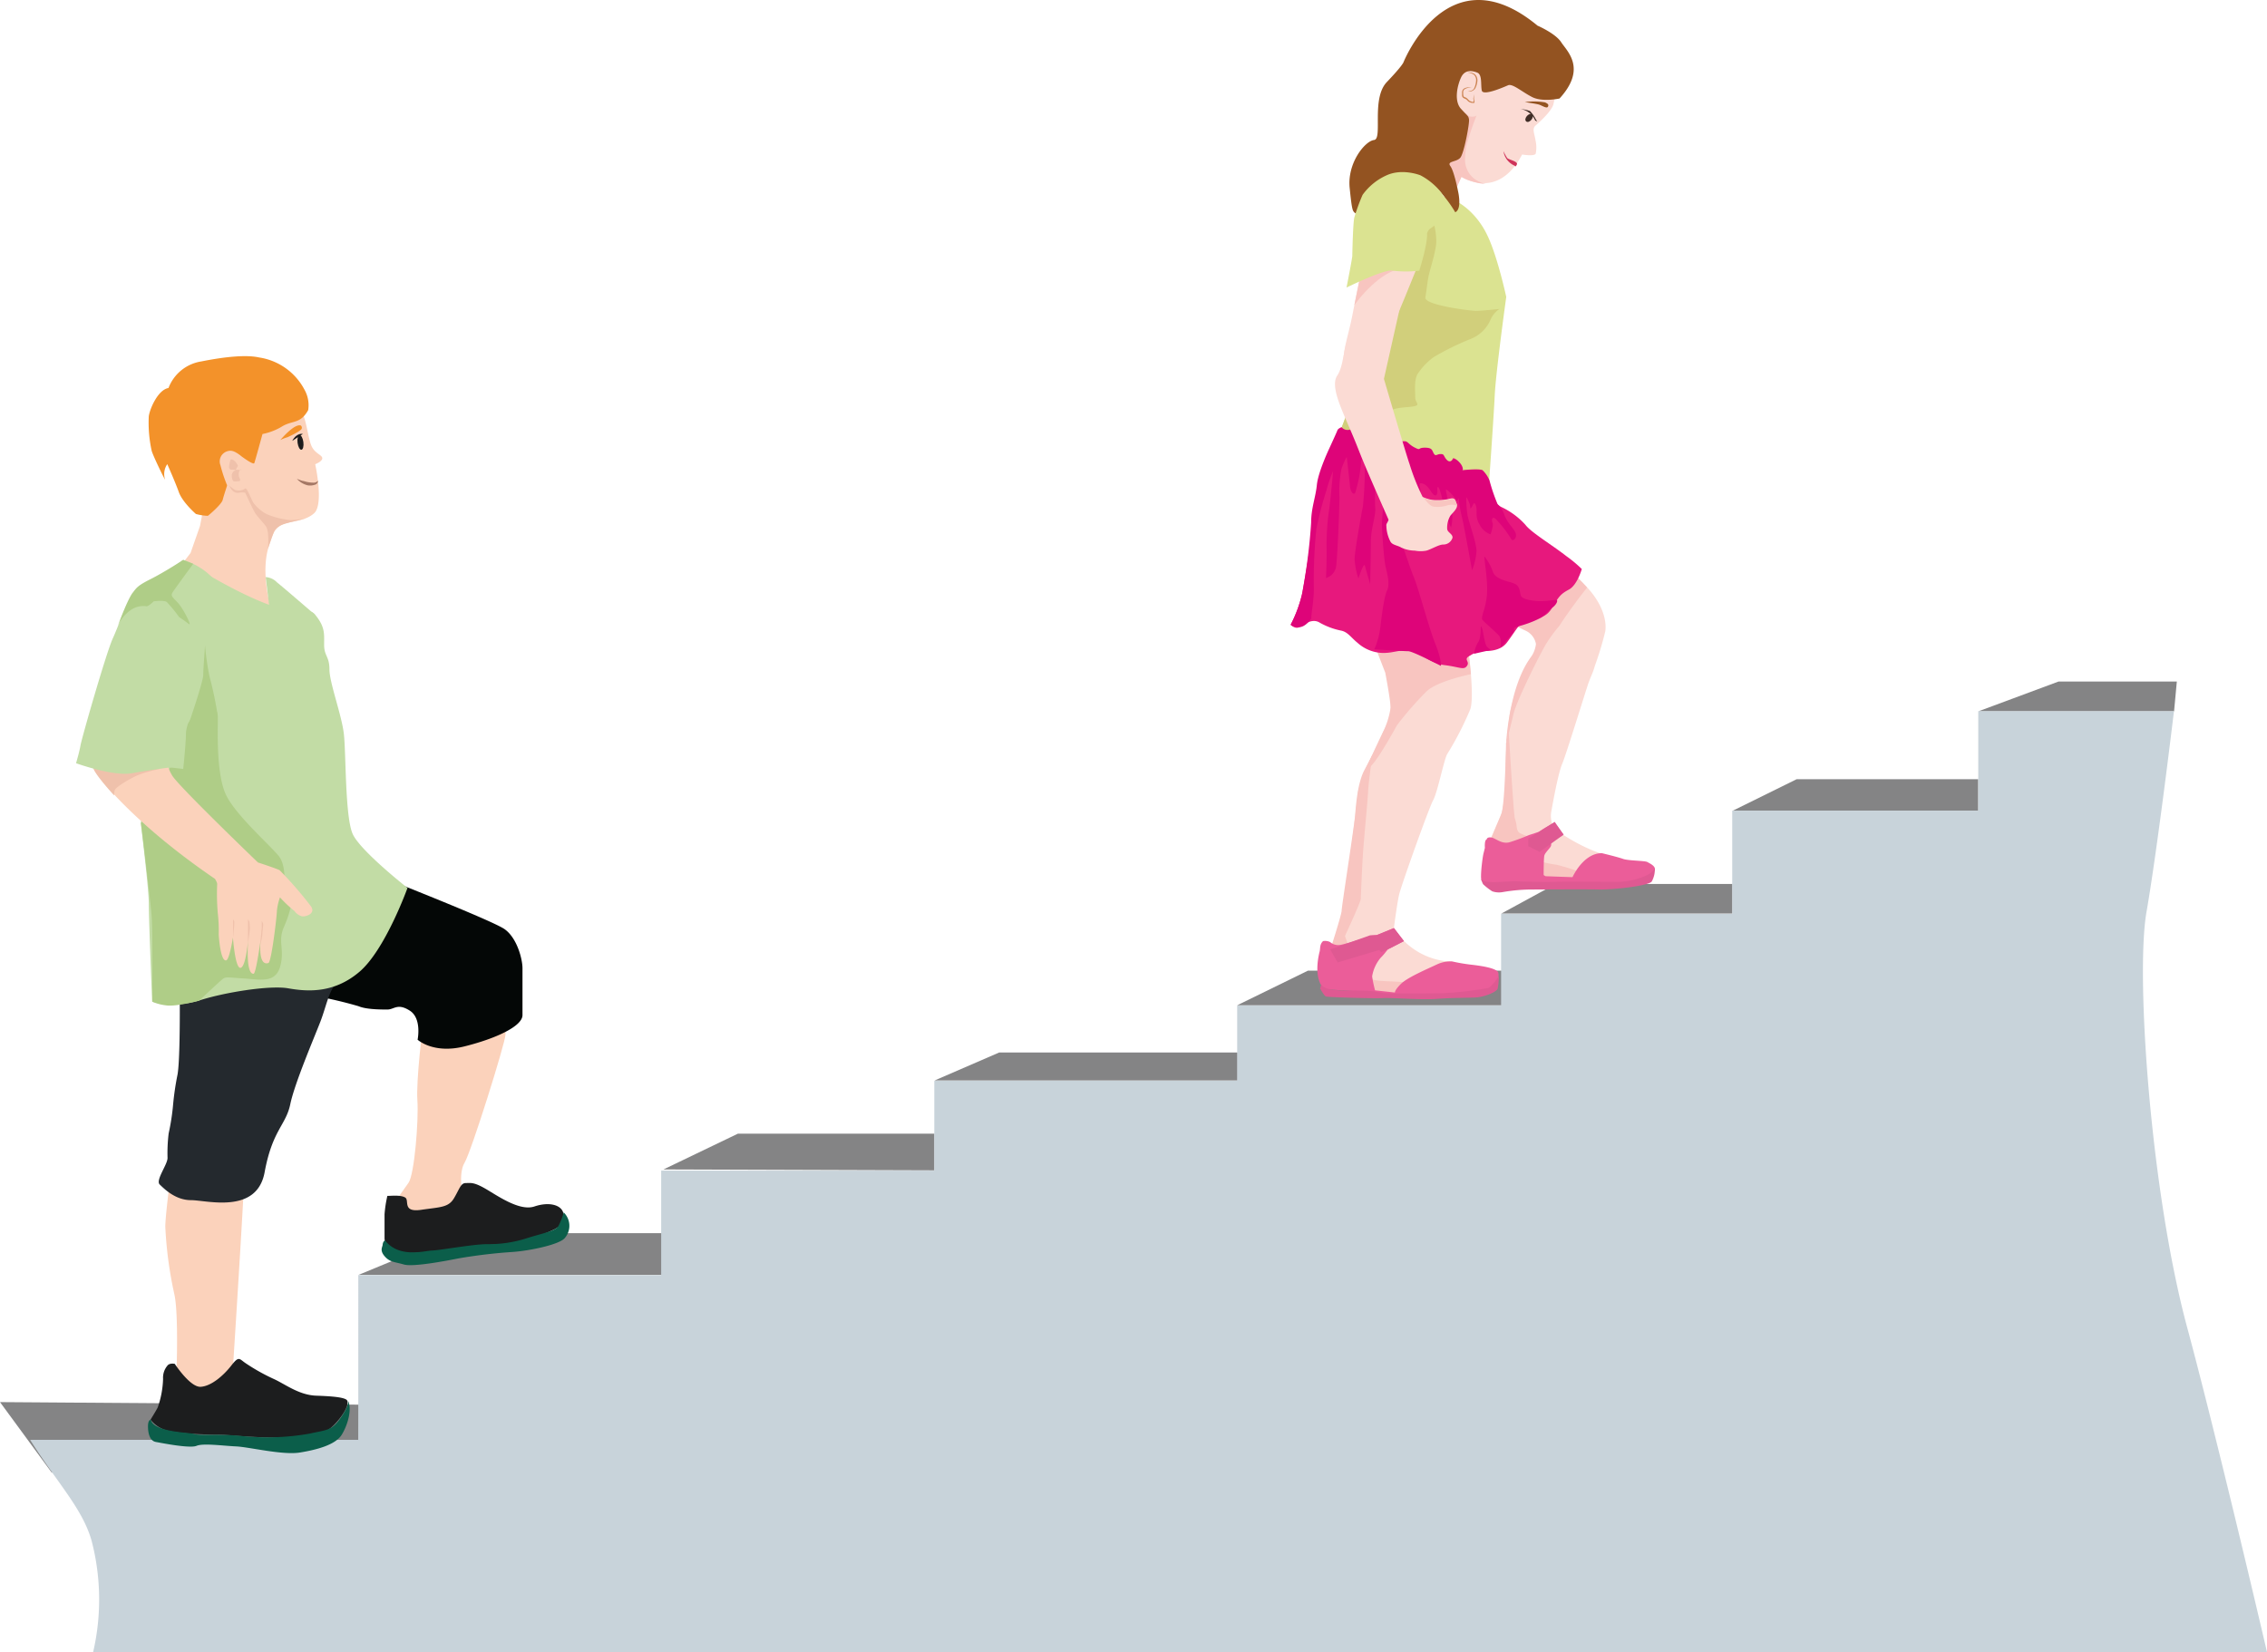 <?xml version="1.0" encoding="UTF-8"?> <svg xmlns="http://www.w3.org/2000/svg" viewBox="0 0 426.64 310.94"> <defs> <style>.cls-1{fill:#848485;}.cls-2{fill:#c8d3da;}.cls-3{fill:#fbd2bb;}.cls-4{fill:#f3922a;}.cls-5{fill:#1c1c1c;}.cls-6{fill:#a57865;}.cls-7{fill:#040706;}.cls-8{fill:#24292e;}.cls-9{fill:#c2dca5;}.cls-10{fill:#afcd87;}.cls-11{fill:#efc1ab;}.cls-12{fill:#1c1d1e;}.cls-13{fill:#0b5e4a;}.cls-14{fill:#dbe391;}.cls-15{fill:#d1cf7b;}.cls-16{fill:#fbdbd4;}.cls-17{fill:#f8c5c0;}.cls-18{fill:#935321;}.cls-19{fill:#3f2d26;}.cls-20{fill:#cf335a;}.cls-21{fill:#cc8351;}.cls-22{fill:#eb5d99;}.cls-23{fill:#df5992;}.cls-24{fill:#e7187d;}.cls-25{fill:#de0479;}</style> </defs> <g id="Слой_2" data-name="Слой 2"> <g id="Слой_3" data-name="Слой 3"> <polygon class="cls-1" points="67.56 264.38 0 263.9 9.73 277.16 67.47 276.94 67.56 264.38"></polygon> <polygon class="cls-1" points="67.47 239.96 86.46 232.1 124.6 232.1 124.6 239.96 67.47 239.96"></polygon> <path class="cls-1" d="M124.86,220.11l14-6.73h37v6.9Z"></path> <polygon class="cls-1" points="175.87 203.37 188.04 198.1 232.92 198.1 232.92 203.37 175.87 203.37"></polygon> <polygon class="cls-1" points="232.83 189.21 246.16 182.69 282.67 182.69 282.67 189.21 232.83 189.21"></polygon> <polygon class="cls-1" points="282.54 171.95 292.77 166.38 326.04 166.38 326.04 171.95 282.54 171.95"></polygon> <polygon class="cls-1" points="326.04 152.62 338.12 146.66 372.3 146.66 372.3 152.62 326.04 152.62"></polygon> <polygon class="cls-1" points="372.3 133.89 387.4 128.28 409.67 128.28 409.15 133.89 372.3 133.89"></polygon> <path class="cls-2" d="M17.53,310.94H426.64c-5.61-24-11.66-48.66-15-61-6.91-25.55-9.76-66.37-7.68-78.28s5.17-37.8,5.17-37.8H372.3v18.73H326V172h-43.5v17.26H232.83v14.16h-57v16.91H124.43V240h-57V271H5.67c5,8,9.84,12.87,11.57,19A43.81,43.81,0,0,1,17.53,310.94Z"></path> </g> <g id="Слой_4" data-name="Слой 4"> <path class="cls-3" d="M32.23,220.26s-1.12,8.4-1.12,10.64a74.62,74.62,0,0,0,1.68,12.6c1,4.2.28,18.9.28,18.9l10.5-.7S46,224,46,220.54,32.23,220.26,32.23,220.26Z"></path> <path class="cls-3" d="M79.55,193.24s-1.26,10.08-1,13.86-.56,14-1.68,15.54-2.66,3.78-2.66,3.78L80,230.34l7.14-4.62s-1-4.76.28-6.86,7.7-22.68,7.7-24.08.28-4.49.28-4.49Z"></path> <path class="cls-3" d="M45.25,85.78s-1.75-1.83-2.8-1A3.48,3.48,0,0,0,41.08,88c.28.84,1.65,3.39,1.65,3.39l-4.55,4.76L37.64,99l-1.78,5.08-2,2.61L51.11,115s-2.36-7.47-.33-12.72c.52-1.35.63-2.59,2.1-3.43s4.34-.56,6.23-2.24.21-9.24.21-9.24,1.33-.49,1.33-1.12-1.33-.84-2-2.25-1-5.18-1.89-6.51-4.48-1.75-4.48-1.75Z"></path> <path class="cls-4" d="M58,77.19c-1.45,2.6-2.87,1.91-4.79,3a11.34,11.34,0,0,1-3.81,1.5s-1.4,5.12-1.54,5.47-1.75-.77-2.59-1.4-1.54-1.12-2.45-.84a2,2,0,0,0-1.33,2.66,27.08,27.08,0,0,0,1.26,3.78s-.63,1.89-.84,2.73-2.59,2.87-2.8,3a10,10,0,0,1-2.24-.35s-2.52-2.17-3.22-4.13-2.17-5.25-2.17-5.25A3.33,3.33,0,0,0,31,90.05c.49,1.26-2.1-4-2.45-5.18A24.66,24.66,0,0,1,28,78.35c.21-1.47,1.75-5,3.71-5.32a7.9,7.9,0,0,1,6.16-5c5-1,8.72-1.24,10.89-.75a11.59,11.59,0,0,1,8.54,6.06A5.92,5.92,0,0,1,58,77.19Z"></path> <ellipse class="cls-5" cx="56.54" cy="83.28" rx="0.55" ry="1.39" transform="translate(-10.34 8.05) rotate(-7.47)"></ellipse> <path class="cls-5" d="M57,81.68s-1.15-.31-2,1.3"></path> <path class="cls-4" d="M56.59,80.08a.51.51,0,0,1,.17.64c-.11.38-2.66,1.63-2.81,1.62a7.9,7.9,0,0,0-1.19.48S55.36,79.7,56.59,80.08Z"></path> <path class="cls-6" d="M59.84,90.47a.77.77,0,0,1-.63.78,2.68,2.68,0,0,1-1.34.09,4,4,0,0,1-2-1.22,11,11,0,0,0,1,.37c.38.06.77.21,1.12.26a5.45,5.45,0,0,0,1.12.09A1,1,0,0,0,59.84,90.47Z"></path> <path class="cls-7" d="M59.46,187.49a80.1,80.1,0,0,1,8,1.89c1.47.63,4.2.63,5.46.63s1.89-1.26,4.2.21,1.47,5.47,1.47,5.47,2.94,2.73,8.82,1.26,10.92-3.78,10.92-5.89v-8.82c0-1.68-1-5.67-3.36-7.35S70.59,164.6,70.59,164.6Z"></path> <path class="cls-8" d="M33.84,183.08v6.3c0,2.52,0,10.3-.42,12.82a52.63,52.63,0,0,0-.84,5.67,42.5,42.5,0,0,1-.84,5.46,31.06,31.06,0,0,0-.21,4.62c0,1.26-2.31,4.2-1.47,5s2.94,2.94,5.88,2.94,12.39,2.73,13.86-5.25,4-8.82,4.83-12.81,4.62-12.81,5.67-15.55,1.47-5.25,2.73-6.93,5.46-10.29,5.46-10.29Z"></path> <path class="cls-9" d="M26.49,154.94S28,167.12,28,170.06s.63,18.48.63,18.48a16.64,16.64,0,0,0,8.82-.21c4.41-1.47,13.23-2.94,16.8-2.31s8.61,1,13.44-3.15,9-15.75,9-15.75S67.86,160.19,66.39,157s-1.26-15.33-1.68-18.9S62,128.48,62,126s-1-2.52-1-4.62.21-3.36-1.68-5.67-2.1,3.78-24.78-10.29Z"></path> <path class="cls-10" d="M37.78,129.83S35,136.22,35,138s-.52,6.73-.52,6.73L32,144.44l-5.46,10.5s1.8,14.77,2,17.53.13,16.07.13,16.07a8.67,8.67,0,0,0,2.46.67c1.9.35,6.36-.88,6.36-.88s3.65-3.43,4.34-4,1-.35,4-.17,6,1,6.9-2.25-.51-4.66.7-7.42,2.07-5.87.86-6.91-.17-4.48-1.9-6.55-7.6-7.25-9.67-11.05-1.72-12.26-1.72-14.85S37.78,129.83,37.78,129.83Z"></path> <path class="cls-3" d="M16.51,142l.21,1.68a5.63,5.63,0,0,1,1.47,1.78c.21.74,7.14,9.66,22.26,19.95,0,0,.48.74.42,1.05A41.35,41.35,0,0,0,41,172a28,28,0,0,1,.16,3.88s.28,5.09,1.4,4.88c.62-.11,1.28-4.3,1.28-4.3s.41,5.94,1.45,5.7,1.43-5.54,1.43-5.54-.59,6.73,1,6.66c.47,0,1.35-6.51,1.35-6.51s-.65,5.18,1.45,4.48c.57-.19,1.59-8.83,1.59-9.78a10.46,10.46,0,0,1,.58-2.57,22.92,22.92,0,0,0,2.73,2.57,2.58,2.58,0,0,0,1.42,1c.78.1,2.62-.53,1.68-1.89a73.41,73.41,0,0,0-5.88-6.78c-.53-.31-4.1-1.47-4.1-1.47S33.31,147.7,32.37,145.91a7.51,7.51,0,0,1-1-2.78Z"></path> <path class="cls-11" d="M30,144.76a23.32,23.32,0,0,0-4.14,1.17c-1.55.69-4,2.2-4.23,2.72a2.36,2.36,0,0,0-.13,1.08s-3.8-4.1-4-5.31Z"></path> <path class="cls-9" d="M34.47,105.38a44.15,44.15,0,0,1-7.2,4.35c-1.76.77-2.81,2.74-3.77,5-.88,2-1.66,4.09-2.26,5.4-1.26,2.73-5.88,18.9-6.09,20.16s-.84,3.36-.84,3.36,6.93,2.52,10.5,1.89S32,144.44,32,144.44s1.05,0,1.05-.84a11.87,11.87,0,0,1,1-5.25c1.05-2.1,3.36-4.62,4.41-8.19s5.25-7.77,5-8.4S45.6,109,34.47,105.38Z"></path> <path class="cls-9" d="M50,108.62a3.23,3.23,0,0,1,2.14,1c1.26,1,7.14,6.09,7.14,6.09l-8.52-.85Z"></path> <path class="cls-12" d="M32.89,256.7s-.94-.21-1.36.31a3.51,3.51,0,0,0-.84,2.52,17.79,17.79,0,0,1-1,5.36c-.31.63-1.36,2.31-1.36,2.31a5.91,5.91,0,0,0,2.94,2c2,.63,7.56.84,9.87.84s5,.53,11.86.53,8.4-.74,10.29-2.84,2.52-3.88,1.89-4.3-2.41-.63-5.67-.74-5.88-2.2-8-3.15a37.05,37.05,0,0,1-5.25-2.94c-1.26-.84-1.26-1.47-2.73.42s-3.78,3.89-5.77,4S32.89,256.7,32.89,256.7Z"></path> <path class="cls-12" d="M72.9,225.09c.74,0,2.52-.21,3.36.31s-.63,2.84,3,2.31,5.14-.42,6.19-2.2,1.26-2.84,2.21-2.84,1.47-.21,3.67,1.05,6.41,4.31,9.24,3.36,5-.25,5.41,1.12.26,2-1.42,3.08A28.81,28.81,0,0,1,94,234.22a79.07,79.07,0,0,0-9.66.95c-3.36.42-7.25.94-9.14.52s-2.83-1.57-2.83-2.62v-4.52A22.49,22.49,0,0,1,72.9,225.09Z"></path> <path class="cls-13" d="M28.38,267.2s-.53,0-.53,1.26.32,2.73,1.47,2.94,6.41,1.26,7.67.73,5,0,7.45.11,8.72,1.68,12,1.15,6.72-1.47,7.88-3.36,2-4.91,1.12-6.49c0,0,.52.58-1.1,3-1.88,2.79-2.62,2.52-6.12,3.3a45.73,45.73,0,0,1-12.62.45c-3.78-.42-8.16-.07-9-.38S28.9,269.61,28.38,267.2Z"></path> <path class="cls-13" d="M72.44,233.44a1.12,1.12,0,0,0-.42.79c0,.47-.63,1.05.36,2.21S74.27,237.49,76,238s7.93-.68,10.3-1.15a98.36,98.36,0,0,1,10.18-1.21c3.1-.21,8.82-1.37,9.82-2.63a3.51,3.51,0,0,0-.22-4.82,12.09,12.09,0,0,1-1,2.59c-.57.94-3.1,1.37-5.89,2.26a23.25,23.25,0,0,1-7.48,1.13c-2.67,0-8.86,1.15-10.38,1.2S75.09,236.87,72.44,233.44Z"></path> <path class="cls-10" d="M28.93,113.18s1.95-.26,2.46.13a27.52,27.52,0,0,1,2.33,2.84s1.17.78,1.82,1.3-1-2.85-2.07-4-1.43-1.3-.91-2.08,3.8-5.25,3.8-5.25l-1.89-.73S31,107.66,28.34,109c-2.52,1.26-2.66,1.67-3.35,2.54-1,1.25-2.85,6.34-2.85,6.34a7,7,0,0,1,2.39-3,4.11,4.11,0,0,1,3-.78C27.9,114.21,28.93,113.18,28.93,113.18Z"></path> <path class="cls-10" d="M38.58,121.46c0,.52-.33,4.27-.33,5.57s-2.84,9.51-2.84,9.51,5.69-.19,5.56-1.87a68.29,68.29,0,0,0-1.55-7.38A52.87,52.87,0,0,1,38.58,121.46Z"></path> <path class="cls-11" d="M45.46,88.45s-.17-.26-.39.17A1.63,1.63,0,0,0,45,89.79c.08.17.43.77-.05.77s-1,.18-1.16-.17a2.28,2.28,0,0,1-.17-1,1.11,1.11,0,0,1,.56-.82c.21-.09.6-.91.6-.91a3.1,3.1,0,0,0-.43-.69c-.26-.3-.82-.73-1-.35a7.78,7.78,0,0,0-.26,1.34c0,.13.26.43.26.43"></path> <path class="cls-11" d="M47.62,94.53a7.41,7.41,0,0,0,2.59,2.25,15.39,15.39,0,0,0,4.53,1.12,26.4,26.4,0,0,0,2.72-.3s-3.71.86-4.32,1.16a3.19,3.19,0,0,0-1.51,1.17,35.74,35.74,0,0,0-1.21,3.41S50.77,100,50,99s-1.6-1.81-2-2.46-1.85-3.8-1.85-3.8a2.85,2.85,0,0,0-1.13,0,1.4,1.4,0,0,1-1.21-.34,1.73,1.73,0,0,1-.18-.19,6.31,6.31,0,0,1-.55-.89,6.67,6.67,0,0,0,1.17.9,2.15,2.15,0,0,0,1.94-.3C46.45,91.9,46.89,93,47.62,94.53Z"></path> <path class="cls-11" d="M43.87,176.47l0-3.4a.87.87,0,0,1,.21.35C44.17,173.59,43.87,176.47,43.87,176.47Z"></path> <path class="cls-11" d="M46.67,177.47s0-3.58,0-3.71V173l.26.47a10.25,10.25,0,0,1,.09,1.17C47.06,175.14,46.67,177.47,46.67,177.47Z"></path> <path class="cls-11" d="M49.26,173.37v1.26l-.3,3.23a11.5,11.5,0,0,0,.39-1.77c0-.43.21-1.94.17-2.2A1.42,1.42,0,0,0,49.26,173.37Z"></path> <path class="cls-14" d="M255.82,66.71c0,.37-1.08,6.28-1.2,7.48s-2.78,8-2.78,8,.12-.25,4,.84,14,3.74,18.1,5.43a15.91,15.91,0,0,1,6.15,4.34s1-13.87,1.21-18.34,2.17-18.57,2.17-18.57-1.6-7.46-3.5-11.47c-.36-.77-2.65-5.78-8.07-7.49L258,51.38Z"></path> <path class="cls-15" d="M269.94,42.47a12.69,12.69,0,0,1,.36,3c0,1.69-1.21,5.31-1.45,6.52s-.36,2.53-.6,4,8.69,2.53,9.53,2.53,4.4-.36,4.4-.36a4.64,4.64,0,0,0-1.63,1.93,6.8,6.8,0,0,1-3.86,3.74,50.64,50.64,0,0,0-6.87,3.38,12.4,12.4,0,0,0-3,3.13c-.72,1.09-.48,3.26-.48,4.47s1.57,1.56-1.45,1.81-4,.6-4.1,2.53,2.29,5.67,2.29,5.67l-11.22-2.65s2.17-5.92,2.66-6.64,2.29-13.15,2.29-13.15l2.77-12.55Z"></path> <path class="cls-16" d="M279.57,13.88a21.31,21.31,0,0,0-3-1.57c-.6-.12-1-1.09-1.93.84a11,11,0,0,0-1.08,3.74l-6.15,1.81s-1.21,8.2-2.18,9.17a15.44,15.44,0,0,0-1.93,2.65A68.42,68.42,0,0,1,271,34.26a10.44,10.44,0,0,1,2.54,2.54L275,33.18s6.76,4.82,11.46-4.1c0,0,2.32.42,2.56-.18a6,6,0,0,0-.06-2.56c-.12-1-.69-2.09,0-2.69s3-2.66,3.38-4a29.63,29.63,0,0,0,.6-3.5L290.33,12Z"></path> <path class="cls-17" d="M275.76,21.32c.27,0,.36.64,1.27.64s.9-.36.9-.36A60,60,0,0,0,276,27.31a15,15,0,0,0-.29,2.66,4.56,4.56,0,0,0,1.52,3.49,5.67,5.67,0,0,0,2.43,1.18,11.21,11.21,0,0,1-1.42-.19,14.22,14.22,0,0,1-1.69-.46,6.67,6.67,0,0,1-1.5-.68l-1.35,2.9-.6,1-2.45-6.52Z"></path> <path class="cls-18" d="M289.36,4.83s3.38,1.45,4.46,3.13,4.87,4.91-.32,10.58c0,0-3.2.71-5.13-.26s-3.71-2.6-4.56-2.23-4.7,2.05-4.94,1,.12-3-.85-3.38-2.35-.63-3.07.94-1.33,4.42,0,5.87,1.39,1.31,1.51,2-.92,6.36-1.64,7.21-2.59.6-1.87,1.57S274.4,36,274.4,36s.8,3.35-.53,3.95a23.39,23.39,0,0,0-2.6-3.59c-1.69-1.93-4.47-3.37-5.55-3.13s-5,.84-6.76,2S255.4,40.58,255,40.1s-.53-.05-1-4.75,2.9-8.81,4.59-9S258,18.58,261,15.44s3.14-3.74,3.14-3.74S272.45-9.16,289.36,4.83Z"></path> <ellipse class="cls-19" cx="287.77" cy="22.2" rx="0.85" ry="0.55" transform="translate(85.07 227.67) rotate(-49.8)"></ellipse> <path class="cls-19" d="M286.13,20.51a3.64,3.64,0,0,1,2.78,2.17l.39.18-.24-.36a6.55,6.55,0,0,0-1.12-1.6A7.3,7.3,0,0,0,286.13,20.51Z"></path> <path class="cls-20" d="M285.08,31.2a3.56,3.56,0,0,1-2.14-2.74,12.65,12.65,0,0,0,.69,1.26c.24.34,2.11.64,1.84,1.24S285.08,31.2,285.08,31.2Z"></path> <path class="cls-21" d="M277.39,17.74l0,.9v0a2.66,2.66,0,0,1,.1.38.72.72,0,0,1,0,.21.24.24,0,0,1-.06.14c-.06,0-.14,0-.15,0a1.48,1.48,0,0,1-.79-.18c-.25-.13-.4-.39-.58-.5s-.43-.15-.67-.41a.74.74,0,0,1-.09-.43v-.39a.89.89,0,0,1,.31-.75,1.77,1.77,0,0,1,1.51-.18,1.85,1.85,0,0,0-1.4.32.72.72,0,0,0-.2.61,2.18,2.18,0,0,0,.07.68c.1.13.41.18.62.35s.35.4.56.51a1.37,1.37,0,0,0,.67.18c.05.05.05-.06.05-.19s0-.24-.07-.36h0Z"></path> <path class="cls-21" d="M276.27,17.22c.45-.08,1-.22,1.15-.6a3.56,3.56,0,0,0,.36-1.31,1.41,1.41,0,0,0-.36-1.21,2.23,2.23,0,0,0-1.27-.44,1.91,1.91,0,0,1,1.4.3,1.56,1.56,0,0,1,.48,1.37,3.5,3.5,0,0,1-.44,1.38A1.42,1.42,0,0,1,276.27,17.22Z"></path> <path class="cls-18" d="M287,19.21c-.15,0,2.14.31,2.68.49s1.42.78,1.63.39,0-.57-.54-.82A13,13,0,0,0,287,19.21Z"></path> <path class="cls-16" d="M261.47,59.76c-1.24-.37,2-.32,1.54-.5,1.76-4.11,3.34-8.22,5.08-12.32-3.88,0-7.08-.26-10.91.65-1.1,3.47-2.08,8.75-2.71,11.95s-1.67,6.09-1.64,8.46"></path> <path class="cls-17" d="M268,44.85l-1.54,5.43s-.36-1-4.34.72-7.24,6.43-7.24,6.43L257,47Z"></path> <path class="cls-16" d="M257.51,118.47c.49,0,2.66,6.27,3.38,7.84s1.21,8.68.48,9.53-5.55,11.22-5.79,13.27-2.29,19.18-2.89,22.08-2.41,8-2.41,8l4.94,5.79a22.8,22.8,0,0,0,8.2,1.57c4.59,0,9.9-5.55,9.9-5.55a13.37,13.37,0,0,1-11-6.28s.6-4.7,1-6.39,5.55-16.17,6.4-17.73,2.05-7.72,2.65-8.69a58.76,58.76,0,0,0,4.34-8.44c.85-2.54-.48-12.07-.48-12.07Z"></path> <path class="cls-16" d="M283.69,116.78s1.33.72,2.17,1.08,2.9,1.33,3.14,2.42.72,2.17-.48,3-4,8.93-4.35,10.86a79.38,79.38,0,0,0-.84,10.74c.12,2.05-.24,7.36-1,8.92s-2.41,5.55-2.41,5.55l3,4.47s6.15.72,6.75,1,8.93.73,8.93.73l4.48-4.41s-4.48-.78-10.51-5.12a4.64,4.64,0,0,1-.6-3.38c.36-2.05,1.32-7.24,2.05-8.93s4.46-13.87,4.94-15.2.85-1.93,1.21-3.26a60,60,0,0,0,1.93-6.39c.36-2.17-.6-7-7.24-11.58Z"></path> <path class="cls-17" d="M294.8,106.75a38.88,38.88,0,0,1,3.88,3.84c-3.36,4.25-5.18,7.16-5.18,7.16a27.65,27.65,0,0,0-2.54,3.46c-1.09,1.81-5.57,10.71-6.15,13.26-.51,2.21-1.38,5.66-1.38,5.66s.49-10.92,4.74-16.53a5.36,5.36,0,0,0,.89-2.39,3.43,3.43,0,0,0-2-2.53,23.08,23.08,0,0,1-3.38-1.9Z"></path> <path class="cls-17" d="M276.21,121.36l.62,5.53s-6.41,1.29-8.4,3.28a63.05,63.05,0,0,0-5.52,6.33c-5.61,10.14-5.81,8-5.81,8s2.81-5.88,3.18-6.73a15.39,15.39,0,0,0,1.42-4.56c0-1.36-1-6.6-1-6.6l-3.15-8.11Z"></path> <path class="cls-17" d="M285.32,154.84c.18.72,0,1.57.78,2a10.64,10.64,0,0,0,2.48.84,1,1,0,0,1,.06.67c-.12.3-.85,1-.55,1.81a5.34,5.34,0,0,0,1.87,2,22.62,22.62,0,0,0,3,.6,44.68,44.68,0,0,1,4.95,1.57l.78,1.09L283.16,165l-3.18-5.7s1.92-4.48,2.58-6.17.87-13.12.87-13.12l.5-2.32s.91,15.38,1.15,16.28Z"></path> <path class="cls-17" d="M253.11,176.19c.12.3.54,1.45.54,1.45a2.42,2.42,0,0,0,1.87.42c1-.24,1.93-.54,1.93-.54a19.79,19.79,0,0,0-1.63,2.53c-.12.48-.72,1.51-.12,2.17a6.38,6.38,0,0,0,2.3,2.05c1.14.49,4.1.37,6.27.61a24.48,24.48,0,0,0,3.92.12,36.41,36.41,0,0,1-5.13,2.32,22.31,22.31,0,0,1-5.89-1.32,11.42,11.42,0,0,1-2-1.06l-4.94-5.79s2.26-7,2.26-7.75,2.33-15.6,2.53-17.87c.17-2,.45-6.17,1.78-8.64s1.51-2.9,1.51-2.9-.73,4.83-.85,7.12-.84,9.41-1,12.24-.36,7.3-.36,7.84S253.11,176.19,253.11,176.19Z"></path> <path class="cls-22" d="M249,177.13a2.19,2.19,0,0,1,1.32.18,2.29,2.29,0,0,0,1.9.54c1-.14,5.92-1.76,5.92-1.76l.95-.09,3.23-1.32,1.88,2.45s-2.48,1.31-2.8,1.44-.63.77-1.58,1.72a7.19,7.19,0,0,0-1.59,3.49,23.32,23.32,0,0,0,.55,2.62l3.74.41s-.08-.45,1.19-1.68,5.33-2.94,6.74-3.62a6,6,0,0,1,2.85-.55,33.79,33.79,0,0,0,3.48.6c2.9.32,5,.81,5.2,1.54a3,3,0,0,1-1.5,3.09c-1.35.72-8,.93-10,.93s-8.59.19-9,.09-2.53-.4-3.35-.49-8.1-.36-8.82-.64-2.05-2.36-1-6.84C248.53,178.59,248.28,177.79,249,177.13Z"></path> <path class="cls-22" d="M279.79,158s0-.47.82-.38,1.89,1.29,3.43.92a35,35,0,0,0,3.66-1.35l1.95-.64a21.58,21.58,0,0,1,2.85-1.67c.18.09,1.76,2.22,1.76,2.22l-2.44,1.44a.83.83,0,0,1,.09.59c-.05.41-1.13,1.31-1.27,1.9s-.13,3.67-.13,3.67l.36.22,5.07.18s2-4.52,5.52-4.52c0,0,3,.72,4,1.08s4.12.32,4.57.59,1.74.8,1.33,1.62-.68,1.2-2.85,1.75a40.48,40.48,0,0,1-5.53.9c-1.81.23-11.63-.26-13.53-.26a50,50,0,0,0-5.16-.21c-1.86.18-5.14.24-5.46-.3s.17-4.36.35-5.08l.27-1.09S279.33,158.08,279.79,158Z"></path> <path class="cls-23" d="M248.66,185.28l-.22.77s.72,1.36,1.11,1.51,8.78.39,10.68.3,7.3.37,10.13.15,5.82-.18,7.39-.27,3.89-1,4.1-1.66a11.39,11.39,0,0,0,.21-2.32s-1.28,1.93-2,2.2a66.12,66.12,0,0,1-9.09,1c-2.17,0-9.6.12-10.71-.06a16,16,0,0,0-3.5-.43C253.09,186.35,249.49,186.72,248.66,185.28Z"></path> <polygon class="cls-23" points="250.34 178.71 251.74 181.15 259.56 178.8 259.93 179.21 261.42 178.57 264.22 177.13 262.34 174.68 259.11 176 257.85 176.04 250.34 178.71"></polygon> <path class="cls-23" d="M289.87,156.41l-2.26,1.44v1.41l2.13,1.08,4.52-3.25-1.67-2.4Z"></path> <path class="cls-23" d="M278.79,165.51c-.1-.15.14.59.32.91a11.7,11.7,0,0,0,1.72,1.34,3.87,3.87,0,0,0,2,.14,32.89,32.89,0,0,1,5.7-.48c1.59,0,9.44-.06,12.33,0s9.52-.71,10-1.52a4.69,4.69,0,0,0,.55-2.74s.18.68-1.4,1.54a13.54,13.54,0,0,1-6.29,1.27c-2.49,0-9.55-.05-11,0s-5.61,0-7.28-.09S279.38,166.46,278.79,165.51Z"></path> <path class="cls-14" d="M256.43,36.68A36.73,36.73,0,0,0,254.86,41c-.24,1.2-.36,6.63-.36,7.12s-1.09,6-1.09,6,7.24-3.56,8.69-3.17a21.4,21.4,0,0,0,5,0s1.57-4.88,1.47-7c0-.72,3.74-5.06,3.74-5.06s.24-.73-1.08-2.66A12.39,12.39,0,0,0,267.33,33s-3.49-1.42-6.54.07A11.17,11.17,0,0,0,256.43,36.68Z"></path> <path class="cls-24" d="M251.84,82.16s-.51,1.22-.72,1.68c-.31.69-.34.91-1.21,2.78-1.44,3.14-2,3.62-2.41,8.56s-2.05,14.36-2.41,16.53a30.18,30.18,0,0,1-2.17,5.91s.72.73,1.44.49,2.3-1.81,3.86-1a13.6,13.6,0,0,0,4.11,1.57c1.32.24,1.93,1.33,3.13,2.29a7.37,7.37,0,0,0,4.83,1.93c2.17,0,3.13-.72,5.19-.36s3.49,2.29,6.39,2.65,3.62,1,4.22.12-.84-1.2.6-1.93a5.07,5.07,0,0,1,2.78-.84c1,0,3-.12,4.1-1.57s1.81-2.65,2.29-3.14-.12,0,1.81-.84,3.26-.6,4.47-2.65,1.56-2.54,3.13-3.38,2.42-3.86,2.42-3.86a24.1,24.1,0,0,0-2.9-2.42c-2.77-2.17-6.64-4.46-7.72-5.91a14.29,14.29,0,0,0-4.58-3.37c-1.57-.85-2.78-3.5-2.78-3.5s-5.55-2.42-6.39-3.38a5.88,5.88,0,0,0-2.05-1.81,9.16,9.16,0,0,0-3-1c-1.57-.36-2.05-1-3.5-1.32a21.75,21.75,0,0,0-4-.85c-1,0-1.57.61-2.41-.12s-1.33-.48-2.9-.72-2-.62-2.17.12C253.24,83.08,253.12,82.07,251.84,82.16Z"></path> <path class="cls-25" d="M246.78,116.42c0-1.21.48-3.14.48-5.67a92.46,92.46,0,0,1,.48-11.22,66.86,66.86,0,0,1,1.93-7.36,23.72,23.72,0,0,1,1.21-3.5s-.48,5.67-.85,8a47.19,47.19,0,0,0-.36,7.12c0,2.29-.12,5-.12,5a2.69,2.69,0,0,0,1.93-2.42c.24-2,.6-10.73.6-12.78a21.8,21.8,0,0,1,.37-5.31,13,13,0,0,1,1-2.29s.48,4.1.6,5.42.73,1.81,1,1.33a26.62,26.62,0,0,0,1.09-5.55c-.12-.72.72-1.08.72-.36a75.28,75.28,0,0,1-.36,8.44c-.36,1.81-1.57,8.57-1.57,10a14.9,14.9,0,0,0,.72,3.62s1-3.14,1.21-2.42,1,3.5,1,3.5.13-5.55.13-8,.84-4.46.84-6.15A24.32,24.32,0,0,1,259,90.6a16.88,16.88,0,0,0,.36-3.38s1.57-.6,1.45.12a25.81,25.81,0,0,0-.12,3.74c0,2.17-.72,6-.6,8.33s.36,5.55.6,6.87,1,3.5.36,4.83-1.08,5.43-1.33,7.36a14.37,14.37,0,0,1-1.08,3.74s5.55.36,6.39.36,6.16,2.77,6.16,2.77.12-1.2-1.09-4.22-3.14-10.37-4-12.42S262.7,98.92,262.22,97a53.52,53.52,0,0,1-.61-7.6c0-.36.25-1.32.85,0s1.09,3.26,1.69,4.59a28.19,28.19,0,0,1,1.2,4.34,14.28,14.28,0,0,0,.49-4.1,32.42,32.42,0,0,1-.49-3.38c0-.36.85-.84,1.09.12s.6,2.05.84,1.57-.6-1.69.25-1.57,1.44,1,1.81,1.57.84,1,1.08.48-.12-1.44.24-1.32,1,3.13,1.21,4.34a19.18,19.18,0,0,0,1.21,3.26,9.3,9.3,0,0,0,.24-2.66c-.12-1.2-1-2.77-1-3.26s-.6-1.68.24-1a11.94,11.94,0,0,1,1.69,1.93l.24-.6a28.33,28.33,0,0,0,.61,3.5c.36,1.32,1.93,10.13,1.93,10.13a11.82,11.82,0,0,0,.84-3.62c0-1.57-1.45-5.43-1.69-6.76a22.59,22.59,0,0,1-.24-3.25s0-.37.48.72.12,1.57.49,1.09.48-1.33.84-.37-.24,2.06.72,3.62a3.73,3.73,0,0,0,2.05,1.81s.61-1.69.37-2.17-.12-1.57.84-.48a21.93,21.93,0,0,1,2.66,3.5c.24.6,1.2-.12.84-1.09s-1.33-1.57-2.05-3.26a4.89,4.89,0,0,0-1.33-2.17,33.61,33.61,0,0,1-1.54-4.51,5.77,5.77,0,0,0-1.29-1.89c-.61-.37-3.92,0-3.92,0s.42.06.05-.78-1.62-1.75-1.74-1.39-.61.84-1.21.12-.36-1-1.08-1-.92.51-1.28-.09-.24-1.11-1.69-1.11-.65.6-1.86,0-1.33-1.21-1.93-1.21h-1.33c-.36-.36.49-.36-.36-.36a3.36,3.36,0,0,0-1.45.24c-1,.24-1.81.84-1.93.24s-1.2-1.08-1.2-1.08a6.74,6.74,0,0,0-1.45-.61c-1.09-.36-1.69-.84-2.66-.6a1.46,1.46,0,0,1-1.5-.48s-.67.24-.79.6-1.57,3.5-1.57,3.5-2.05,4.34-2.29,6.75-1.08,4.35-1.08,7.12a108.55,108.55,0,0,1-1.69,13.27,22.38,22.38,0,0,1-2.17,5.91s.12.36,1.44.49S246.78,116.42,246.78,116.42Z"></path> <path class="cls-25" d="M277.42,123.05a5.32,5.32,0,0,1,.84-2.29c.61-1.09.24-3.62.61-2.65s.48,3.25,1.08,3.73l.6.49Z"></path> <path class="cls-25" d="M279.35,104.71c0,1,.72,4.83.48,7.36s-1.21,4.11-.84,4.59,2.53,2.29,3.13,3,.24,2.3.24,2.3,1.93-2.3,2.42-2.9-.49-.72,1.08-1.21a19.4,19.4,0,0,0,4.1-1.56c1-.61,1.45-1.45,2.18-1.93s1.2-1.45.72-1.45-1.69.24-3,.24-3.37-.36-3.62-1-.12-1.81-1.2-2.29-3.62-.72-4.1-2.29A10,10,0,0,0,279.35,104.71Z"></path> <path class="cls-16" d="M254.58,62.17c-1.9,2.24-1.47,6.39-2.93,8.54-.94,1.39-.1,4,.86,6.39s1.85,4.19,3.23,7.72,3.91,9.17,5.58,13c-.1.46-.49.75-.41,1.16a6.7,6.7,0,0,0,.79,3c.39.63,1.36.67,2,1.08a6.28,6.28,0,0,0,2.57.58,5.79,5.79,0,0,0,2.16,0c.86-.22,2.26-1.1,3.13-1.15a1.8,1.8,0,0,0,1.79-1.26c.11-.74-1-1-1-1.73a4.42,4.42,0,0,1,.6-2.43c.48-.62,1.52-1.45,1.2-2.22s-.35-1.21-1.22-1a10.06,10.06,0,0,1-3.4.24,7,7,0,0,1-1.79-.56,40,40,0,0,1-2.46-6.16c-.68-1.91-4.83-16.06-4.83-16.06l3-13.37Z"></path> <path class="cls-17" d="M274.22,95.15a3.72,3.72,0,0,1-.6-.13,3.24,3.24,0,0,0-1.43.16,5.91,5.91,0,0,1-2.51.16c-.73-.22-1.39-1.24-1.95-1.76a5.44,5.44,0,0,0,2.09.62,10.5,10.5,0,0,0,3.33-.3s.55-.1.73.28A7.24,7.24,0,0,1,274.22,95.15Z"></path> </g> </g> </svg> 